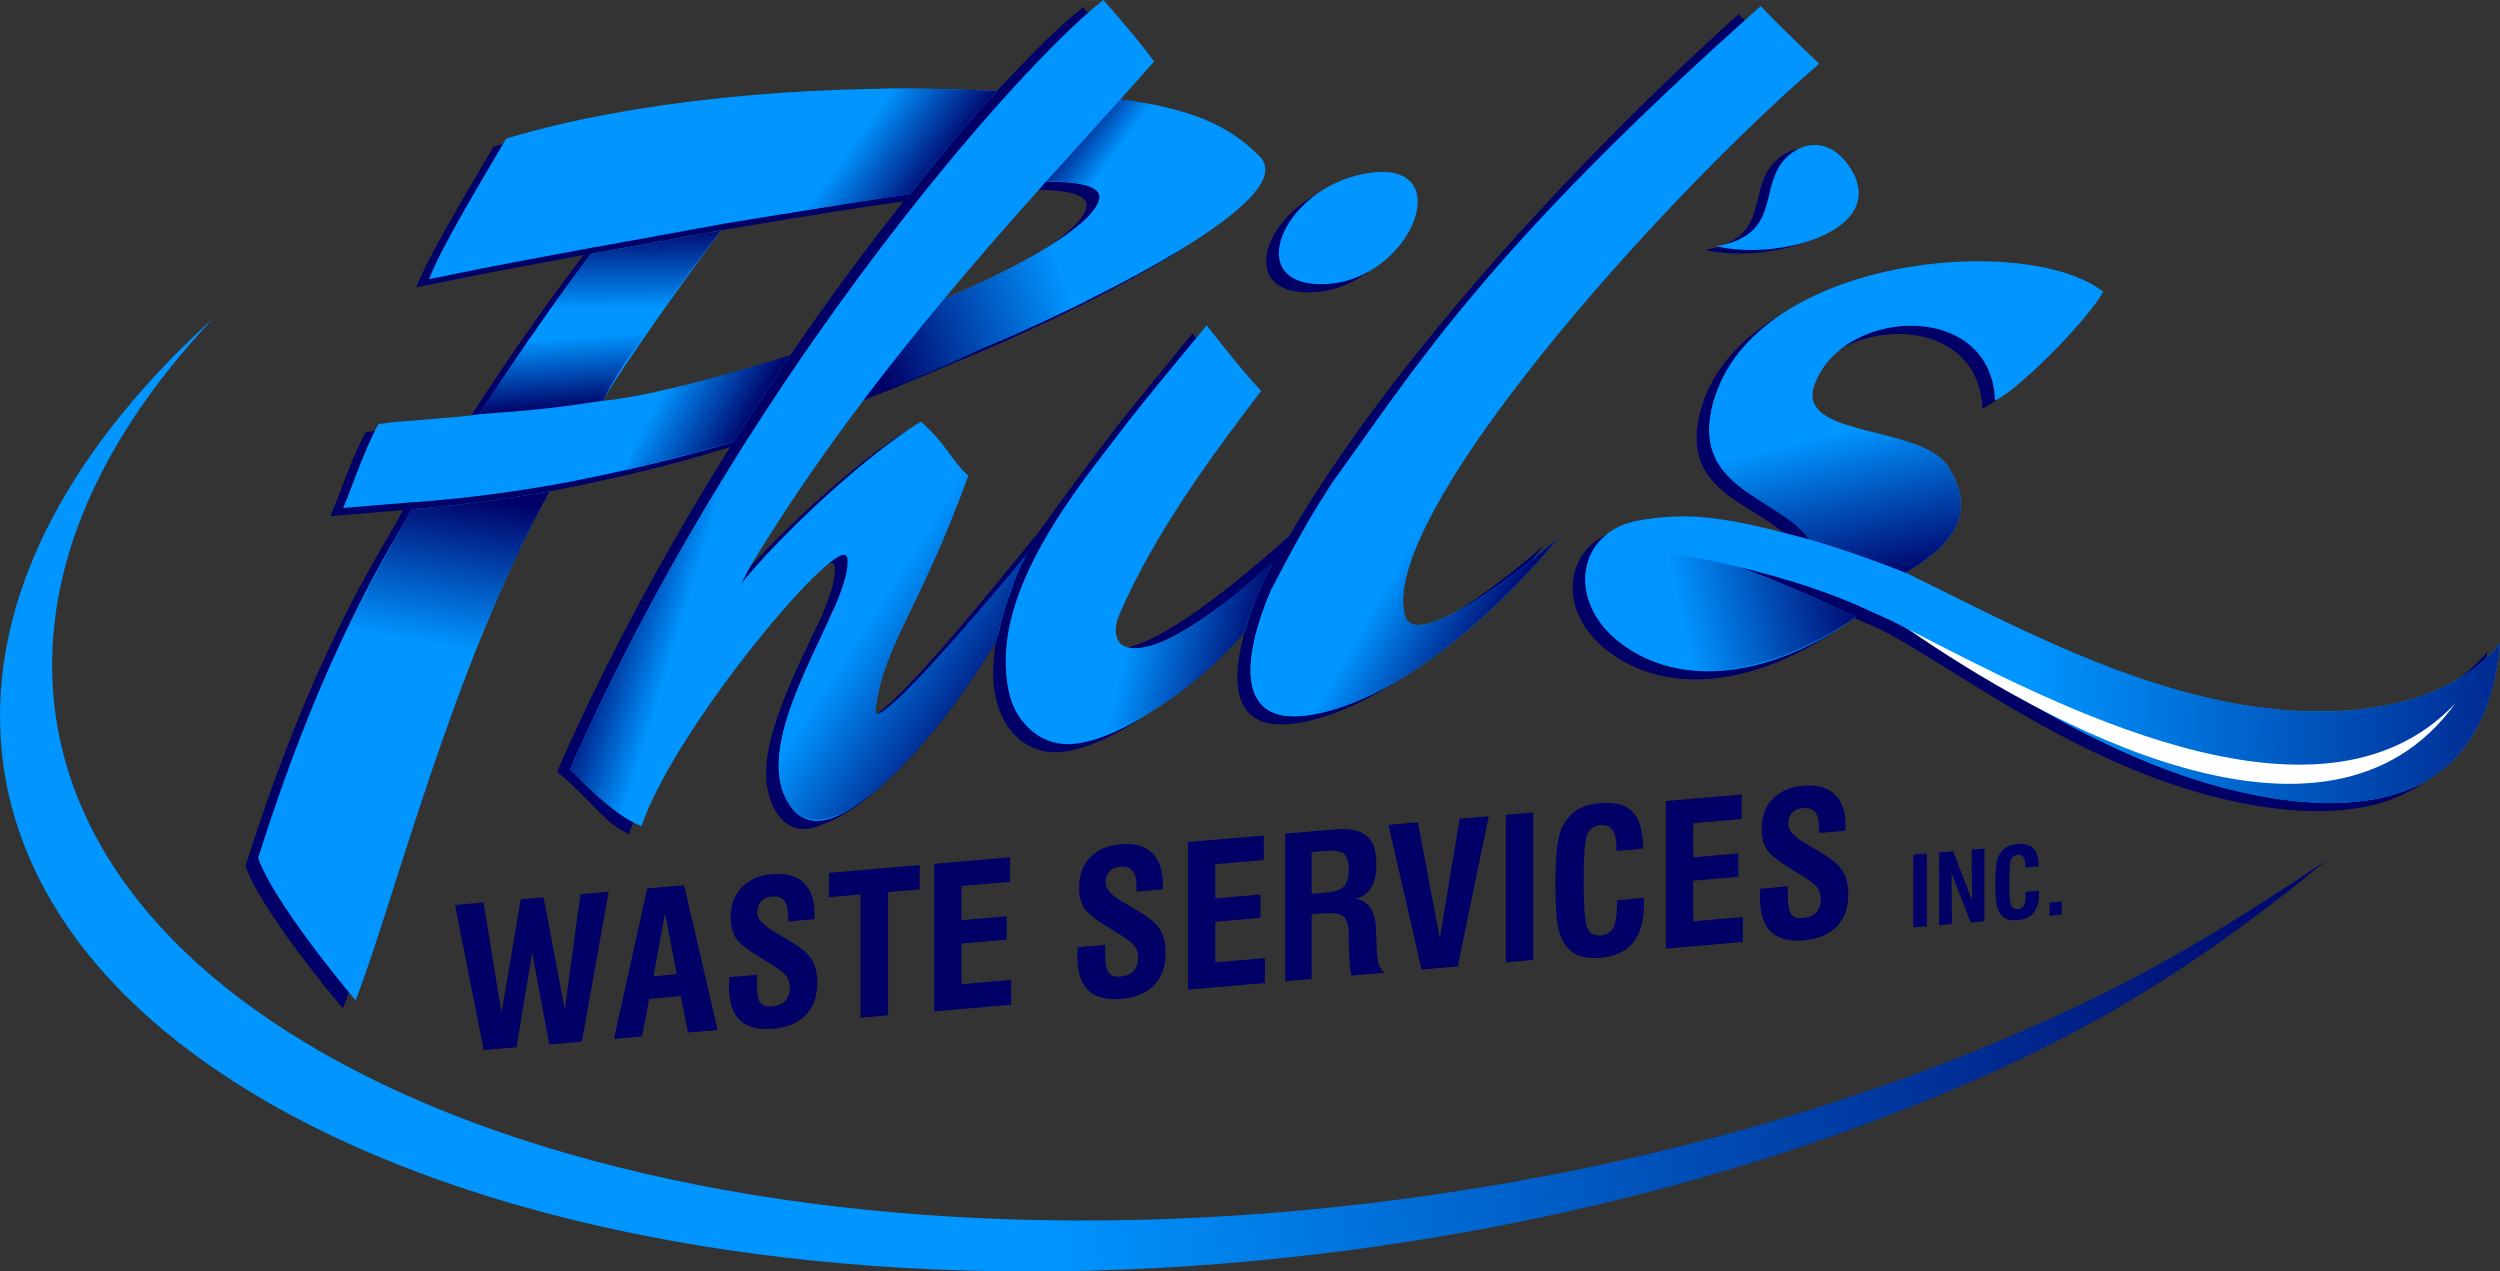 <?xml version="1.0" encoding="UTF-8"?>
<!DOCTYPE svg PUBLIC "-//W3C//DTD SVG 1.1//EN" "http://www.w3.org/Graphics/SVG/1.1/DTD/svg11.dtd">
<!-- Creator: CorelDRAW -->
<svg xmlns="http://www.w3.org/2000/svg" xml:space="preserve" width="8.722in" height="4.436in" version="1.1" style="shape-rendering:geometricPrecision; text-rendering:geometricPrecision; image-rendering:optimizeQuality; fill-rule:evenodd; clip-rule:evenodd"
viewBox="0 0 8929.69 4541.41"
 xmlns:xlink="http://www.w3.org/1999/xlink"
 xmlns:xodm="http://www.corel.com/coreldraw/odm/2003">
 <rect x="0" y="0" width="8929.69" height="4541.41" fill="#333333" stroke="none"/>
 <defs>
  <style type="text/css">
   <![CDATA[
    .fil0 {fill:#000066}
    .fil1 {fill:#0095FF}
    .fil8 {fill:white}
    .fil18 {fill:#000066;fill-rule:nonzero}
    .fil14 {fill:url(#id0);fill-rule:nonzero}
    .fil13 {fill:url(#id1);fill-rule:nonzero}
    .fil10 {fill:url(#id2);fill-rule:nonzero}
    .fil2 {fill:url(#id3);fill-rule:nonzero}
    .fil5 {fill:url(#id4);fill-rule:nonzero}
    .fil16 {fill:url(#id5);fill-rule:nonzero}
    .fil12 {fill:url(#id6);fill-rule:nonzero}
    .fil6 {fill:url(#id7);fill-rule:nonzero}
    .fil7 {fill:url(#id8);fill-rule:nonzero}
    .fil17 {fill:url(#id9);fill-rule:nonzero}
    .fil9 {fill:url(#id10);fill-rule:nonzero}
    .fil11 {fill:url(#id11);fill-rule:nonzero}
    .fil4 {fill:url(#id12);fill-rule:nonzero}
    .fil15 {fill:url(#id13);fill-rule:nonzero}
    .fil3 {fill:url(#id14);fill-rule:nonzero}
   ]]>
  </style>
  <linearGradient id="id0" gradientUnits="userSpaceOnUse" x1="3320.4" y1="695.53" x2="3053.34" y2="503.06">
   <stop offset="0" style="stop-opacity:1; stop-color:#000066"/>
   <stop offset="1" style="stop-opacity:1; stop-color:#0095FF"/>
  </linearGradient>
  <linearGradient id="id1" gradientUnits="userSpaceOnUse" xlink:href="#id0" x1="1586.71" y1="1749.83" x2="1494.13" y2="2291.06">
  </linearGradient>
  <linearGradient id="id2" gradientUnits="userSpaceOnUse" xlink:href="#id0" x1="6660.65" y1="2096.87" x2="6013.02" y2="2240.15">
  </linearGradient>
  <linearGradient id="id3" gradientUnits="userSpaceOnUse" xlink:href="#id0" x1="6683.58" y1="2102.6" x2="6554.76" y2="1548.34">
  </linearGradient>
  <linearGradient id="id4" gradientUnits="userSpaceOnUse" xlink:href="#id0" x1="1979.25" y1="1467.46" x2="1961.46" y2="1211.06">
  </linearGradient>
  <linearGradient id="id5" gradientUnits="userSpaceOnUse" xlink:href="#id0" x1="4494.63" y1="2425.22" x2="4023.97" y2="2312.69">
  </linearGradient>
  <linearGradient id="id6" gradientUnits="userSpaceOnUse" xlink:href="#id0" x1="2607.23" y1="1666.67" x2="2308.71" y2="1502.42">
  </linearGradient>
  <linearGradient id="id7" gradientUnits="userSpaceOnUse" xlink:href="#id0" x1="2071.76" y1="2364.37" x2="2365.78" y2="2454.08">
  </linearGradient>
  <linearGradient id="id8" gradientUnits="userSpaceOnUse" xlink:href="#id0" x1="9580.89" y1="2384.13" x2="7248.23" y2="2372.67">
  </linearGradient>
  <linearGradient id="id9" gradientUnits="userSpaceOnUse" xlink:href="#id0" x1="5388.3" y1="2245.88" x2="4991.83" y2="2018.6">
  </linearGradient>
  <linearGradient id="id10" gradientUnits="userSpaceOnUse" xlink:href="#id0" x1="2142.35" y1="801.61" x2="2144.98" y2="1103.23">
  </linearGradient>
  <linearGradient id="id11" gradientUnits="userSpaceOnUse" xlink:href="#id0" x1="8459.17" y1="3385.52" x2="3686.23" y2="4003.28">
  </linearGradient>
  <linearGradient id="id12" gradientUnits="userSpaceOnUse" xlink:href="#id0" x1="3791.14" y1="458.08" x2="3958.13" y2="582.65">
  </linearGradient>
  <linearGradient id="id13" gradientUnits="userSpaceOnUse" xlink:href="#id0" x1="3586.9" y1="2554.98" x2="3087.54" y2="2232.45">
  </linearGradient>
  <linearGradient id="id14" gradientUnits="userSpaceOnUse" xlink:href="#id0" x1="3116.61" y1="1266.71" x2="3812.31" y2="1028.36">
  </linearGradient>
 </defs>
 <g id="Layer_x0020_1">
  <path class="fil0" d="M6091.26 892.25c214.18,51.37 591.49,-48.09 492.09,-256.09 -80.01,-151.69 -203.66,-116.74 -259.45,-40.46 -76.95,105.23 -8.25,255.89 -232.64,296.55zm-2898.29 1343.77l-40.42 88.96 0 0c-1.47,3.31 -2.92,6.6 -4.35,9.88l-0 0c-1.43,3.28 -2.84,6.55 -4.23,9.8l0 0.01c-1.39,3.25 -2.76,6.5 -4.11,9.73l-0 0c-1.35,3.23 -2.68,6.46 -3.99,9.67l0 0.01c-1.31,3.22 -2.6,6.42 -3.88,9.63l-0 0c-1.27,3.2 -2.52,6.4 -3.76,9.6l0 0c-1.23,3.2 -2.45,6.38 -3.64,9.58l-0 0.01c-1.19,3.19 -2.36,6.38 -3.51,9.57l-0 0c-1.15,3.19 -2.29,6.38 -3.4,9.57l0 0c-1.11,3.19 -2.2,6.38 -3.28,9.58l0 0c-1.07,3.2 -2.12,6.4 -3.15,9.61l-0 0c-1.03,3.21 -2.04,6.43 -3.03,9.65l0 0c-0.99,3.22 -1.96,6.46 -2.91,9.7l-0 0c-0.95,3.24 -1.87,6.5 -2.78,9.77l0 0c-0.91,3.26 -1.79,6.55 -2.66,9.84l-0 0c-0.87,3.29 -1.7,6.6 -2.53,9.92l-0 0c-0.82,3.32 -1.62,6.67 -2.4,10.02l-0 0c-0.78,3.36 -1.54,6.74 -2.27,10.14l-0 0c-0.74,3.4 -1.46,6.81 -2.15,10.25l0 0c-0.69,3.44 -1.16,6.94 -2.02,10.39 -61.17,245.84 593.24,-591.39 614.38,-610.64 83.06,-115.55 167.18,-230.4 251.02,-340.75 103.13,-135.72 205.16,-254.06 305.45,-378.44 67.32,84.02 130.11,164.58 195.77,233.69 -174.3,230.53 -379.61,507.54 -505.79,804.04 -39.46,92.73 44.19,232.04 655.92,-314.67 359.03,-614.42 1009.57,-1327.54 1604.87,-1863.58 64.76,69.36 211.71,205.91 211.71,205.91 -577.95,502.72 -1568,1636.8 -1451.68,1977.14 33.29,90.88 270.69,-48.21 545.31,-285.63 -304.1,369.8 -638.17,601.55 -891.73,636.07 -225.24,30.66 -236.69,-151.88 -165.04,-366.79 -181.13,215.87 -455.95,439.1 -656.64,467.37 -120.81,17.01 -224.48,-61.87 -249.82,-217.11 -9.89,-60.58 -3.25,-152.87 18.4,-249.44 -9.15,25.91 -17,51.23 -23.74,76.74 -121.9,237.38 -403.86,575.8 -603.19,647.61 -74.41,34.24 -137.81,23.25 -179.98,-57.28 -43.87,-87.73 -27.94,-187.59 -1.49,-278 40.31,-137.16 108.53,-270.3 169.19,-399.37 33.56,-76.95 56.04,-142.47 49.74,-186.52 -15.36,-107.3 -612.35,598.54 -734.94,958.04 -92.71,-43.8 -130.53,-118.68 -256.59,-223.13 184.16,-419.07 399.3,-810.43 618.2,-1159.27 -209.53,64.7 -410.12,113.4 -676.92,164.22 -355.02,624.44 -575.61,1512.67 -705.87,1840.29 -46.72,-52.91 -294.75,-356.07 -348.19,-507.67 263.47,-836.63 523.24,-1179.47 561.82,-1271.79l-258.3 21.41c34.08,-79.51 75.24,-207.72 126.36,-299.99 89.02,-13.22 258.43,-19.22 360.61,-34.97 204.29,-317.12 352.42,-512.78 417.12,-597.66 -224.05,42.01 -321.67,58.61 -597.02,115.31 39.84,-111.05 217.61,-402.03 275.28,-501.88 457.64,-139.29 1082.49,-190.65 1581.76,-176.51 67.71,1.92 131.06,4 190.54,6.37 145.28,-161.14 262.4,-273.6 333.48,-327.54 80.03,91.37 164.05,160.69 208.41,222.18 -37.91,43.24 -78.33,88.5 -120.79,135.68 248.6,31.6 385.79,88.97 498.79,204.12 163.14,166.24 -742.17,583.19 -989.11,683.17 -51.13,20.7 -203.87,89.79 -414.61,170.87 -161.89,213.25 -320.26,442.91 -463.34,688.03 168.69,-210.39 481.26,-491.01 656.4,-595.48 87.28,77.93 102.41,124.71 153.84,178.45l0.22 0.23 0.22 0.23 0.22 0.23 0.14 0.15 0.08 0.08 0.22 0.23 0.23 0.23 0.22 0.23 0.23 0.23 0.23 0.23 0.23 0.23 0.45 0.46 0.23 0.23 0.23 0.23 0.23 0.23 0.12 0.12 0.11 0.11 0.23 0.23 0.46 0.46 0.23 0.23 1.63 1.64 0.09 0.09 0.15 0.15 0.23 0.23 2.14 2.11 0.24 0.23 0.06 0.06 0.18 0.18 0.24 0.23 0.24 0.24 0.24 0.23 1.71 1.65 0.25 0.24 0.03 0.03 0.22 0.21 0.25 0.23 0.25 0.24 2.26 2.14 0 0c-74.25,203.16 -131.86,311.74 -220.02,507.68zm3568.19 -161.12c123.15,-73.84 276.45,-188.03 151.12,-380.38 -93.66,-143.73 -519.3,-102.82 -481.12,-276.07 84.15,-289.65 635.48,-326.14 649.62,40.28 63.27,-20.28 323.36,-274.59 386.5,-387.65 -272.93,-214.34 -1249.57,-127.02 -1392.53,393.73 -87.26,317.8 235.18,330.04 342.22,490.63 -289.41,-77.66 -422.33,-100.68 -611.54,-66.9 -215.27,38.45 -259.4,287.76 -61.05,437.83 252.95,191.39 609.66,85.66 876.67,-119.77 30.32,13.45 59.72,24.52 89.68,38.76 257.01,125.01 757.64,534.46 1347.74,632.26 457.42,75.8 781.23,-60.16 826,-550.08 -123.06,152.5 -385.34,282.48 -831.51,231.59 -476.59,-54.36 -950.87,-318.68 -1291.8,-484.23zm-4652.57 -614.98c62.02,-114.56 360.91,-527.52 440.05,-633.32 142.48,-22.28 416.02,-71.35 678.42,-107.03 -132.93,167.59 -275.71,360.08 -420.46,573.1 -320.37,103.86 -623.82,164.65 -698.01,167.25zm1582.41 -781.92c130.88,-0.35 209.73,19.07 186.8,72.35 -38.96,94.97 -267.83,225.22 -551.6,347.4 125.26,-150.21 248.66,-290.29 364.8,-419.75zm1133.76 -27.86c-294.68,57.47 -436.5,409.08 -132.53,393.31 310.96,-16.13 481.92,-461.45 132.53,-393.31z"/>
  <path class="fil1" d="M2153.8 1430.85c57.88,-106.89 321.96,-473.58 421.34,-608.11l-464.03 83.39c-72.07,95.08 -211.86,283.43 -398.56,573.25 -102.18,15.75 -271.6,21.75 -360.62,34.97 -51.11,92.27 -92.27,220.47 -126.36,299.99l258.3 -21.41 -0.3 0.69c180.55,-13.78 356.82,-36.81 529.07,-68.56 235.21,-45.68 419.42,-90.31 607.7,-147.2l199.85 -304.13c-308.51,97.67 -594.64,154.61 -666.39,157.11zm-118.75 1318.37c126.06,104.45 163.64,157.26 256.36,201.06 122.59,-359.5 719.59,-1065.34 734.94,-958.04 23.26,162.5 -344.78,616.58 -218.26,862.41 137.16,266.46 513.25,-210.87 756.52,-585.02 14.05,-64.1 32.75,-126.66 56.76,-187.49 -201.16,234.98 -509.29,568.27 -494.46,452.9 30.54,-237.56 151.6,-343.82 331.3,-835.77 -64.22,-60.31 -73.6,-108.24 -168.76,-193.22 -175.14,104.46 -487.71,385.09 -656.4,595.48 143.09,-245.12 301.46,-474.78 463.35,-688.03 210.73,-81.08 363.47,-150.16 414.6,-170.86 246.95,-99.98 1152.25,-516.92 989.11,-683.17 -112.99,-115.15 -250.19,-172.52 -498.8,-204.12 42.46,-47.18 82.89,-92.44 120.8,-135.68 -44.36,-61.48 -100.59,-128.28 -180.62,-219.66 -110.26,83.66 -335.49,311.04 -605.95,643.51 -11.87,14.45 -23.62,28.87 -35.21,43.22l0.31 -0.04c-404.3,503.37 -900.53,1231.8 -1265.58,2062.52zm1336.37 -1680.54c125.26,-150.22 248.68,-290.29 364.81,-419.76 130.89,-0.36 209.71,19.08 186.79,72.37 -38.96,94.96 -267.83,225.21 -551.6,347.39zm190.8 -744.36c-54.24,-2.08 -111.62,-3.94 -172.54,-5.67 -499.27,-14.14 -1124.12,37.22 -1581.77,176.5 -57.67,99.86 -235.44,390.83 -275.28,501.89 275.35,-56.71 372.97,-73.3 597.02,-115.32l-0.32 0.42 464.23 -84.23 0.29 -0.38c138.39,-21.64 400.45,-68.56 655.85,-103.93 94.58,-116.78 217.7,-270.13 312.52,-369.28zm-2091.28 1494.82c-66.09,122.44 -305.93,474.03 -548.9,1245.58 53.44,151.6 301.47,454.75 348.19,507.66 128.71,-323.73 345.63,-1194.76 693.27,-1817.86 -159.75,29.14 -324.58,49.57 -492.56,64.62z"/>
  <path class="fil1" d="M6806.37 2045.83c123.15,-73.83 276.45,-188.03 151.12,-380.38 -93.66,-143.73 -519.3,-102.83 -481.11,-276.07 84.15,-289.65 635.47,-326.14 649.62,40.28 63.27,-20.28 323.36,-274.59 386.5,-387.66 -272.93,-214.33 -1249.56,-127.02 -1392.53,393.74 -87.26,317.8 235.18,330.03 342.22,490.63 -289.41,-77.66 -422.33,-100.68 -611.53,-66.9 -215.27,38.45 -259.41,287.76 -61.06,437.83 241.47,182.7 577.48,94.64 839.76,-92.43 -140.91,-68.68 -303.38,-139.7 -419.94,-180.1 169.57,41.28 332.77,91.48 480.79,162.98 19.98,8.22 35.97,14.25 70.07,30.62l46.09 -172.54z"/>
  <path class="fil1" d="M4869.98 621.08c-294.68,57.47 -436.5,409.08 -132.53,393.31 310.96,-16.13 481.93,-461.45 132.53,-393.31z"/>
  <path class="fil1" d="M6130.57 879.54c214.18,51.37 591.49,-48.09 492.09,-256.09 -80.01,-151.69 -203.67,-116.74 -259.45,-40.46 -76.95,105.23 -8.25,255.89 -232.64,296.55z"/>
  <path class="fil1" d="M6806.37 2045.83c340.93,165.56 815.21,429.88 1291.8,484.24 446.17,50.89 708.45,-79.09 831.52,-231.59 -44.77,489.93 -368.59,625.89 -826,550.08 -617.46,-102.33 -1136.99,-545.92 -1381.93,-647.78 1.83,-19.15 50.78,-141.92 84.61,-154.94z"/>
  <path class="fil2" d="M6806.38 2045.83c123.15,-73.83 276.44,-188.05 151.12,-380.38 -57.11,-87.65 -237.69,-106.66 -361.23,-147.45l-9.67 -1.99c-38.53,-3.68 -77.58,-6.06 -115.44,-14.25 -24.42,-2.33 -47.36,-5.39 -71.36,-11 -10.02,-1.61 -19.92,-3.53 -29.69,-5.77 -13.78,-2.06 -27.35,-4.71 -40.66,-7.93 -8.47,-1.49 -16.86,-3.2 -25.15,-5.14 -22.63,-3.63 -43.16,-8.86 -65.09,-15.35 -40.82,-5.51 -79.74,-16.32 -116.13,-31.62l-3.1 10.79c-85.88,312.81 230.36,337.05 342.22,490.63 29.98,9.32 166.69,48.3 344.19,119.46z"/>
  <path class="fil3" d="M3859.12 799.16c-97.12,84.89 -275.05,178.71 -486.71,268.33 -93.61,112.23 -188.26,230.11 -281.69,353.48 182.28,-68.17 326.37,-131.68 420.28,-178.34 77.09,-31.21 218.21,-93.3 370.92,-169.01 -35.68,-86.96 -43.41,-182.9 -22.8,-274.46z"/>
  <path class="fil4" d="M3736.94 648.13c81.27,-0.59 142.15,6.4 171.53,24.25 29.06,-50.58 67.41,-94.83 112.51,-130.65 5.2,-6.42 10.56,-12.71 16.09,-18.85 9.25,-12.63 19.13,-24.76 29.58,-36.33 8.64,-11.78 17.82,-23.12 27.51,-33.99 11.29,-20.65 24.09,-40.3 38.27,-58.81 2.61,-5.22 5.32,-10.4 8.13,-15.5 -42.26,-8.89 -88.43,-16.43 -139.25,-22.89 -81.46,90.51 -170.52,188.17 -264.35,292.77z"/>
  <path class="fil5" d="M2154.97 1430.81c17.13,-44.98 76.4,-136.13 146.87,-236.66l-398.64 0c-57.54,82.97 -121.89,178.49 -190.66,285.23 184.35,-13.04 294.17,-25 442.42,-48.57z"/>
  <path class="fil6" d="M2035.06 2749.22c18.38,15.39 151.42,162.8 256.36,201.06 -70.63,-215.15 297.23,-799.79 354.1,-861.33 102.34,-201.4 123.62,-218.13 241.36,-394.46 -2.29,0.46 -4.6,0.85 -6.93,1.19 -50.33,-93.77 -33.68,-139.96 -205.27,-134.44 -3.41,5 -237.21,395.74 -241.47,400.25 -141.69,248.32 -277.12,512.34 -398.13,787.74z"/>
  <path class="fil7" d="M6806.37 2045.83c340.93,165.56 815.21,429.88 1291.8,484.24 446.17,50.89 708.45,-79.09 831.52,-231.59 -44.77,489.93 -368.59,625.89 -826,550.08 -617.46,-102.33 -1136.99,-545.92 -1381.93,-647.78 1.83,-19.15 50.78,-141.92 84.61,-154.94z"/>
  <path class="fil8" d="M8769.98 2512.46c-459.64,635.65 -1475.85,64.95 -1953.22,-264.54 498.55,255.27 1466.2,780.54 1953.22,264.54z"/>
  <path class="fil1" d="M4540.62 2106c-105.18,247.88 -125.68,483.53 128.35,449.03 254.02,-34.51 591.18,-266.26 900.21,-636.07 -277.79,237.42 -517.05,376.52 -549.13,285.63 -111.78,-340.34 893.39,-1474.41 1478.04,-1977.14 0,0 -145.14,-136.56 -208.97,-205.91 -986.1,877.42 -1238.49,1299.61 -1524.24,1693.14 -70.18,106.77 -120.36,190.97 -224.28,391.32z"/>
  <path class="fil9" d="M2316.26 1173.67c93.53,-132.31 202.52,-276.32 258.82,-350.92l-463.85 83.36c-45.11,59.88 -112.11,150.44 -193.79,267.56l398.81 0zm277.57 -375.81l0.28 -0.37c-77.63,13.41 -209.46,38.11 -320.77,58.53l320.49 -58.15zm-410.28 74.45c-20.19,3.6 -38.42,6.8 -53.89,9.42l-0.32 0.42 54.2 -9.83z"/>
  <path class="fil10" d="M5701.88 1947.45c-70.32,96.11 -48.94,246.45 87.72,349.84 237.66,179.82 577.88,88.89 839.2,-92.71 -140.74,-68.58 -302.88,-139.43 -419.26,-179.78 -215.24,-52.56 -399.72,-72.75 -507.65,-77.36z"/>
  <path class="fil11" d="M7085.96 3843.51c-688.36,305.6 -1501.8,531.32 -2377.38,635.71 -2546.63,303.61 -4654.27,-533.96 -4707.54,-1870.78 -20.35,-510.64 262.25,-1020.18 760.94,-1471.97 -381.88,404.5 -592.41,846.86 -574.75,1290.03 53.27,1336.82 2160.91,2174.4 4707.54,1870.78 933.99,-111.35 1797.22,-360.78 2513.37,-697.94 336.97,-158.65 622.82,-338.28 905.29,-528.99 -441.76,363.96 -807.9,586.87 -1227.48,773.14z"/>
  <path class="fil12" d="M2824.17 1267.68c-168.86,53.43 -335.69,99.29 -483.14,132.73 -6.74,12.37 -11.22,36.75 -19.02,48.38 -3.65,6.26 -7.44,12.43 -11.37,18.48 -6.43,18.65 -14.03,36.73 -22.68,54.14 -4.06,10.44 -8.49,20.69 -13.28,30.72 -6.07,32.81 -15.58,64.28 -28.12,94.04 -3.87,13.37 -11.19,20.85 -16.19,33.64 137.05,-31.76 267.74,-66.53 390.34,-102.52l203.45 -309.61z"/>
  <path class="fil13" d="M1470.28 1819.2c-48.88,90.74 -163.23,277.14 -293.2,567.47 72.54,66.08 358.36,46.13 479.57,40.43 83.31,-219.26 196,-472.19 306.94,-672.6l-7.11 1.29 -0.4 0.07 -7.51 1.35 -1.08 0.19 -6.44 1.14 -7.53 1.32 -4.05 0.71 -3.48 0.6 -5.54 0.96 -2 0.34 -7.03 1.2 -0.52 0.08 -7.55 1.27 -0.97 0.17 -6.59 1.1 -2.46 0.41 -5.11 0.84 -3.95 0.65 -3.62 0.59 -5.45 0.88 -2.13 0.34 -6.95 1.11c-131.58,20.69 -262.61,36.12 -395.84,48.07z"/>
  <path class="fil14" d="M2792.52 764.85c140.67,-23.03 301.38,-49.07 456.75,-70.7 94.64,-116.85 217.99,-270.53 312.97,-369.84 -54.21,-2.08 -111.64,-3.94 -172.55,-5.67 -78.04,-2.21 -159.17,-2.81 -242.23,-1.73 -10.8,10.04 -22.01,19.49 -33.6,28.34l-6.39 9.19c-21.24,39.46 -48.03,75.3 -79.26,106.55 -3.39,5.17 -6.89,10.26 -10.49,15.28 -21.32,39.48 -48.22,75.33 -79.54,106.57 -22.11,38.63 -49.63,73.58 -81.45,103.92 -6.18,7.83 -12.6,15.44 -19.27,22.83 -20.12,27.49 -23.6,27.49 -44.93,55.26z"/>
  <path class="fil15" d="M2974.64 2183.22c-90.7,206.58 -258.11,493.53 -166.55,671.43 138.82,259.45 550.78,-227.46 752.56,-566.28 22.06,-107.94 56.99,-211.66 107.9,-310.13 -216.85,261.75 -553.35,648 -541.63,556.79 30.54,-237.55 151.6,-343.82 331.3,-835.76 -5.41,-5.08 -10.42,-10.07 -15.14,-15.01 -6.99,11.9 -16.5,19.06 -28.25,28.76 -5.55,8.87 -12.02,16.22 -18.63,24.34l-4.35 6.96c-2.11,13.99 -8.44,27.39 -18.77,38.12 -5.08,13.93 -14.41,25.64 -26.27,33.78 -2.83,5.11 -6.34,9.92 -10.5,14.3 -9.3,21.03 -16.58,26.22 -33.87,40.5 -7.28,11.61 -13.3,22.83 -24.1,31.75l-13.89 12.65c-7.09,11.41 -17.5,20.89 -30.52,26.8 -0.91,1.27 -1.84,2.51 -2.8,3.69 -7.4,9.1 -15.48,20.48 -24.45,27.89l-21.13 17.45c-6.78,5.6 -14.61,9.93 -23.09,12.68 -5.14,5.05 -10.81,9.39 -16.82,14.35l-1.61 2.59 -0.01 0c-5.53,8.86 -13.06,16.54 -22.25,22.29 -3.73,3.97 -7.79,7.19 -11.96,10.64l-1.63 2.61 -0.01 0c-9.49,15.2 -21.41,23.29 -37.78,29.62 -2.49,2.46 -5.22,4.76 -8.13,6.86 -4.44,4.2 -9.48,7.85 -15.05,10.83 -7.01,8.37 -12.96,17.4 -19.25,26.33 -6.22,8.82 -13.29,14.18 -21.4,20.89 -6.28,7.71 -12.39,16.15 -20.06,22.49l-11.85 9.78z"/>
  <path class="fil1" d="M3598.2 2438.49c24.8,155.24 128.19,234.12 249.06,217.11 180.55,-25.42 421.61,-208.49 600.62,-402.09 22.74,-84.66 55.27,-161.21 94.55,-235.12 -545.9,467.85 -584.5,270.43 -546.3,181.41 127.23,-296.51 333.51,-573.51 508.61,-804.05 -65.41,-69.11 -127.92,-149.66 -194.95,-233.68 -100.73,124.37 -203.17,242.71 -306.77,378.44 -147.63,193.41 -457.95,565.15 -404.83,897.98z"/>
  <path class="fil16" d="M3594.43 2373.7c-2.88,423.66 466.23,314.75 851.71,-113.62 25.19,-96.39 63.04,-182.18 109.14,-265.32 -476.75,455.6 -626.07,327.77 -559.15,205.05l-401.69 173.89z"/>
  <path class="fil17" d="M4540.62 2106c-105.18,247.88 -125.68,483.53 128.35,449.03 254.02,-34.51 591.18,-266.26 900.21,-636.07 -277.79,237.42 -517.05,376.52 -549.13,285.63 -33.6,-102.28 33.7,-276.26 160.13,-483.23l-639.57 384.64z"/>
  <path class="fil18" d="M1727.69 3750.55l-102.35 -518.39 101.65 -8.72 64.38 393.94 68.82 -405.37 81.32 -6.98 75.83 400.91 56.08 -412.23 100.83 -8.65 -96.04 535.42 -116.37 9.99 -60.99 -327.88 -56.08 337.92 -117.07 10.05zm606.27 -263.74l83.54 -7.17 -42.06 -217.45 -41.48 224.62zm-140.91 223.81l118.71 -537.36 131.68 -11.3 119.76 516.9 -105.74 9.07 -25.94 -130.27 -112.87 9.69 -25.35 134.67 -100.25 8.6zm411.98 -220.42l98.26 -8.43 0 33.88c0,32.37 4.09,54.21 12.15,65.2 8.06,11.11 22.08,15.75 41.94,14.04 20.8,-1.79 36.57,-8.39 47.44,-19.84 10.87,-11.45 16.24,-27.45 16.24,-47.9 0,-15.78 -3.74,-29 -11.33,-39.69 -7.48,-10.58 -23.84,-23.78 -48.96,-39.38l-50.24 -31.33c-43.46,-26.41 -71.04,-48.94 -82.84,-67.55 -11.8,-18.61 -17.64,-42.77 -17.64,-72.44 0,-44.28 13.08,-80.11 39.38,-107.48 26.29,-27.38 62.51,-42.99 108.54,-46.94 48.96,-4.2 86.34,5.91 112.4,30.43 26.06,24.4 39.02,61.61 39.02,111.62 0,5.02 0,8.88 -0.12,11.57 -0.12,2.82 -0.35,5.18 -0.58,7.3l-93.24 8 0 -14.02c0,-28.63 -4.67,-48.67 -14.02,-60.25 -9.35,-11.47 -24.77,-16.33 -46.16,-14.5 -15.77,1.35 -28.04,7.08 -37.04,17.08 -9,10 -13.55,23.24 -13.55,39.72 0,22.2 20.21,45 60.52,68.53l1.05 0.49 54.1 32.04c38.56,22.29 64.61,44.12 78.28,65.73 13.67,21.49 20.56,49.76 20.56,84.93 0,47.9 -13.67,86.12 -41.13,114.41 -27.34,28.4 -66.48,44.73 -117.3,49.09 -52.93,4.54 -92.3,-5.75 -118.24,-30.87 -25.82,-25.12 -38.79,-65.84 -38.79,-121.92 0,-5.84 0.47,-15.7 1.29,-29.44l0 -2.1zm468.99 144.83l0 -440.25 -112.87 9.69 0 -86.93 323.88 -27.79 0 86.93 -112.87 9.69 0 440.25 -98.15 8.42zm262.89 -22.56l0 -527.18 270.72 -23.23 0 87.63 -173.27 14.87 0 121.98 161.24 -13.84 0 83.42 -161.24 13.84 0 145.11 177.36 -15.22 0 89.03 -274.81 23.58zm512.46 -229.05l98.26 -8.43 0 33.88c0,32.37 4.09,54.21 12.15,65.2 8.06,11.11 22.08,15.75 41.94,14.04 20.8,-1.78 36.57,-8.39 47.44,-19.84 10.87,-11.45 16.24,-27.44 16.24,-47.89 0,-15.78 -3.74,-29.01 -11.33,-39.69 -7.48,-10.58 -23.84,-23.78 -48.96,-39.38l-50.24 -31.33c-43.46,-26.41 -71.04,-48.94 -82.84,-67.55 -11.8,-18.61 -17.64,-42.77 -17.64,-72.44 0,-44.28 13.08,-80.11 39.38,-107.48 26.29,-27.38 62.51,-42.99 108.54,-46.94 48.96,-4.2 86.34,5.91 112.4,30.43 26.06,24.4 39.02,61.61 39.02,111.62 0,5.02 0,8.88 -0.12,11.58 -0.12,2.81 -0.35,5.17 -0.58,7.3l-93.24 8 0 -14.02c0,-28.63 -4.67,-48.67 -14.02,-60.25 -9.35,-11.47 -24.77,-16.33 -46.16,-14.5 -15.77,1.35 -28.04,7.08 -37.04,17.08 -9,10 -13.55,23.24 -13.55,39.72 0,22.2 20.21,45 60.52,68.53l1.05 0.49 54.1 32.05c38.56,22.28 64.61,44.11 78.28,65.72 13.67,21.49 20.56,49.76 20.56,84.93 0,47.9 -13.67,86.12 -41.13,114.41 -27.34,28.4 -66.48,44.73 -117.3,49.09 -52.93,4.54 -92.3,-5.75 -118.24,-30.86 -25.82,-25.13 -38.79,-65.84 -38.79,-121.93 0,-5.84 0.47,-15.7 1.29,-29.44l0 -2.1zm393.98 151.26l0 -527.18 270.72 -23.23 0 87.63 -173.27 14.87 0 121.98 161.24 -13.84 0 83.42 -161.24 13.84 0 145.11 177.36 -15.22 0 89.03 -274.81 23.58zm441.77 -342.16l56.43 -4.84c28.63,-2.46 48.37,-9.88 59.47,-22.28 11.1,-12.29 16.59,-33.2 16.59,-62.65 0,-26.29 -6.07,-44.11 -18.11,-53.59 -12.15,-9.48 -34.12,-12.85 -66.13,-10.1l-48.25 4.14 0 149.32zm-94.64 312.37l0 -527.18 175.85 -15.09c53.16,-4.56 91.6,2.89 114.97,22.5 23.48,19.6 35.17,53.77 35.17,102.61 0,34.23 -6.31,61.77 -18.93,82.6 -12.5,20.81 -31.08,33.97 -55.5,39.58 46.62,8.27 71.04,45.55 73.02,111.74 0,3.04 0,5.26 0,6.9l2.81 69.51c0.94,19.78 3.39,35.47 7.48,47.15 4.09,11.57 10.52,21.41 19.16,29.32l-116.61 10c-2.69,-8.65 -4.79,-18.87 -6.19,-30.78 -1.29,-11.92 -2.22,-28.79 -2.69,-50.59l-1.4 -55.03 0 -14.02c0,-30.5 -6.54,-50.97 -19.51,-61.3 -12.97,-10.22 -39.49,-13.68 -79.45,-10.25l-33.54 2.88 0 231.34 -94.64 8.12zm487.34 -41.82l-118.48 -517.01 105.16 -9.02 78.28 414.02 70.92 -426.82 103.87 -8.92 -110.76 536.68 -128.99 11.07zm300.63 -25.8l0 -527.18 98.15 -8.42 0 527.18 -98.15 8.42zm397.49 -221.98l95.34 -8.18c0,2.22 0.12,5.59 0.35,10.02 0.23,4.42 0.35,7.92 0.35,10.49 0,60.87 -12.85,107.19 -38.56,138.96 -25.59,31.75 -64.85,49.85 -117.77,54.39 -25.12,2.16 -46.74,0.74 -64.73,-4.14 -17.99,-5 -33.53,-13.83 -46.5,-26.39 -17.76,-16.7 -30.38,-40.74 -37.62,-72.02 -7.36,-31.38 -10.98,-86.69 -10.98,-166.14 0,-54.33 2.22,-97.63 6.55,-130.02 4.32,-32.5 10.98,-56.91 20.21,-73.47 14.14,-25.4 31.66,-44.43 52.69,-57.1 21.03,-12.67 47.79,-20.34 80.5,-23.15 53.4,-4.58 92.31,5.99 116.61,31.71 24.3,25.84 36.57,69.54 36.8,131.09l-95.34 8.18 0 -12.62c0,-28.51 -4.67,-49.37 -13.9,-62.6 -9.23,-13.22 -23.25,-19.03 -42.18,-17.41 -23.6,2.03 -39.61,13.1 -48.14,33.22 -8.53,20.13 -12.85,74.13 -12.85,161.99 0,94.87 4.2,152.35 12.5,172.08 8.3,19.85 24.3,28.76 47.79,26.74 21.85,-1.87 37.15,-11.25 45.92,-28.12 8.65,-16.75 12.97,-46.92 12.97,-90.26l0 -7.24zm174.44 172.91l0 -527.18 270.72 -23.23 0 87.63 -173.27 14.87 0 121.98 161.24 -13.84 0 83.42 -161.24 13.84 0 145.11 177.36 -15.22 0 89.03 -274.81 23.58zm337.2 -214.01l98.26 -8.43 0 33.88c0,32.37 4.09,54.21 12.15,65.2 8.06,11.11 22.08,15.75 41.94,14.04 20.8,-1.79 36.57,-8.39 47.44,-19.84 10.87,-11.45 16.24,-27.45 16.24,-47.9 0,-15.78 -3.74,-29 -11.33,-39.69 -7.48,-10.58 -23.84,-23.78 -48.96,-39.38l-50.24 -31.33c-43.46,-26.41 -71.04,-48.94 -82.84,-67.55 -11.8,-18.61 -17.64,-42.77 -17.64,-72.44 0,-44.28 13.08,-80.11 39.38,-107.48 26.29,-27.38 62.51,-42.99 108.54,-46.94 48.96,-4.2 86.34,5.91 112.4,30.43 26.06,24.4 39.02,61.61 39.02,111.62 0,5.02 0,8.88 -0.12,11.57 -0.12,2.82 -0.35,5.18 -0.58,7.3l-93.24 8 0 -14.02c0,-28.63 -4.67,-48.67 -14.02,-60.25 -9.35,-11.47 -24.77,-16.33 -46.16,-14.5 -15.77,1.35 -28.04,7.08 -37.04,17.08 -9,10 -13.55,23.24 -13.55,39.72 0,22.2 20.21,45 60.52,68.53l1.05 0.49 54.1 32.04c38.56,22.28 64.61,44.12 78.28,65.73 13.67,21.49 20.56,49.76 20.56,84.93 0,47.9 -13.67,86.12 -41.13,114.41 -27.34,28.4 -66.48,44.73 -117.3,49.09 -52.93,4.54 -92.3,-5.75 -118.24,-30.87 -25.82,-25.12 -38.79,-65.84 -38.79,-121.92 0,-5.84 0.47,-15.7 1.29,-29.44l0 -2.1zm546.47 138.18l0 -259.65 48.34 -4.15 0 259.65 -48.34 4.15zm92.54 -7.94l0 -259.65 49.78 -4.27 67.56 175.76 -1.32 -181.45 45.57 -3.91 0 259.65 -49.26 4.23 -68.08 -176.07 1.32 181.79 -45.58 3.91zm309.09 -119.06l46.96 -4.03c0,1.09 0.06,2.76 0.17,4.94 0.12,2.17 0.17,3.9 0.17,5.16 0,29.98 -6.33,52.8 -18.99,68.44 -12.6,15.64 -31.93,24.55 -58.01,26.79 -12.37,1.06 -23.02,0.36 -31.88,-2.04 -8.86,-2.46 -16.51,-6.81 -22.9,-12.99 -8.75,-8.23 -14.96,-20.07 -18.53,-35.47 -3.63,-15.46 -5.41,-42.7 -5.41,-81.83 0,-26.76 1.09,-48.09 3.22,-64.04 2.13,-16.01 5.41,-28.03 9.96,-36.19 6.96,-12.51 15.59,-21.88 25.95,-28.13 10.36,-6.24 23.54,-10.02 39.65,-11.4 26.3,-2.26 45.46,2.95 57.43,15.61 11.97,12.72 18.01,34.25 18.13,64.56l-46.96 4.03 0 -6.22c0,-14.04 -2.3,-24.32 -6.85,-30.83 -4.55,-6.51 -11.45,-9.38 -20.77,-8.58 -11.62,1 -19.51,6.45 -23.71,16.36 -4.2,9.91 -6.33,36.51 -6.33,79.79 0,46.73 2.07,75.04 6.16,84.76 4.09,9.78 11.97,14.16 23.53,13.17 10.76,-0.93 18.3,-5.54 22.62,-13.85 4.26,-8.25 6.39,-23.11 6.39,-44.46l0 -3.57zm85.23 85.22l0 -46.61 43.51 -3.73 0 46.61 -43.51 3.73z"/>
 </g>
</svg>
